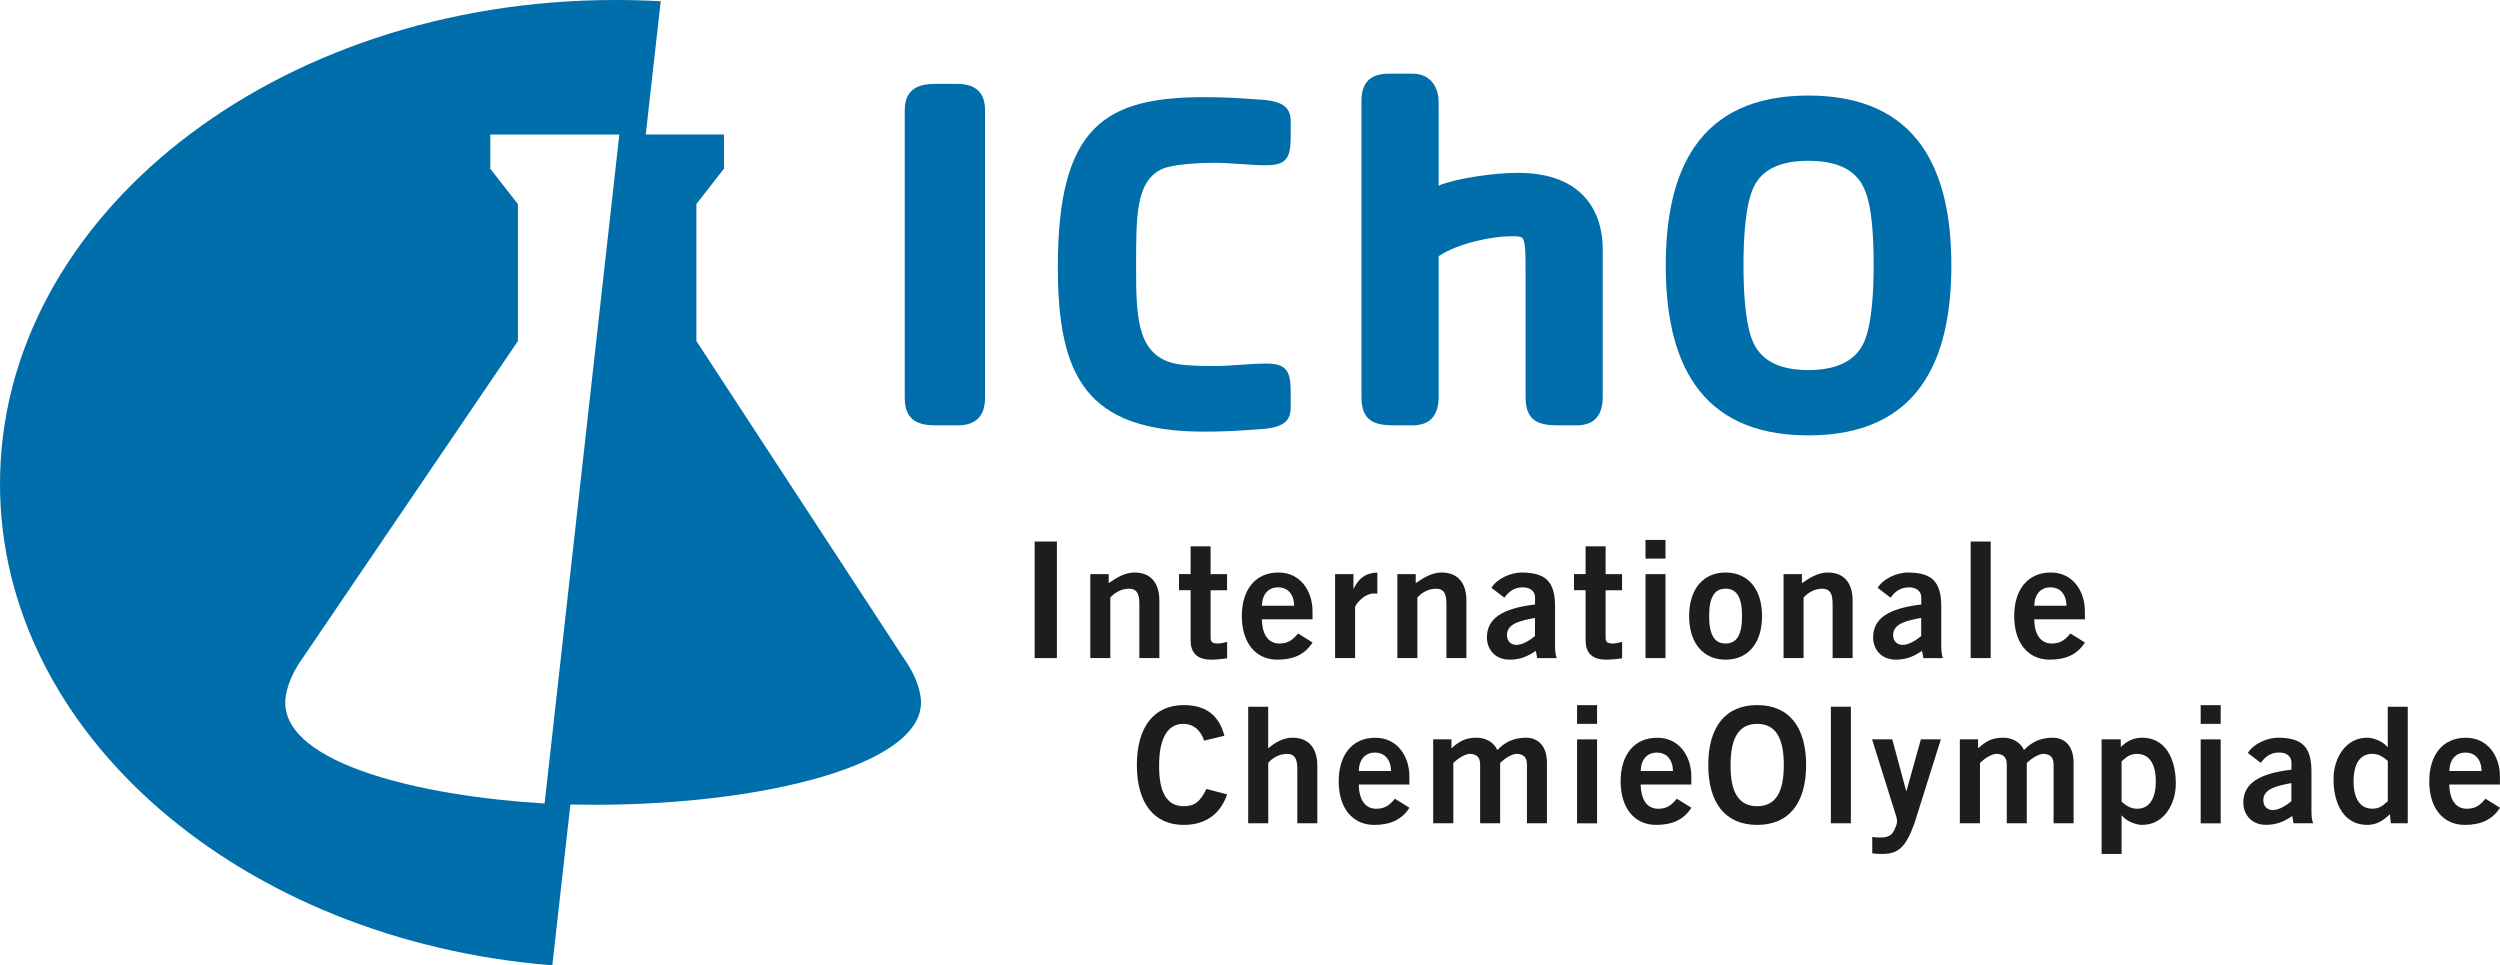 <?xml version="1.0" encoding="UTF-8"?><svg id="Logo_ICho_2zeilig" xmlns="http://www.w3.org/2000/svg" viewBox="0 0 401.08 154.88"><defs><style>.cls-1{fill:#006eab;}.cls-2{fill:#1d1d1b;}</style></defs><g><path class="cls-2" d="M165.99,105.58v-18.7h3.57v18.7h-3.57Z"/><path class="cls-2" d="M174.92,105.58v-13.47h2.95v1.45c1.19-.83,2.56-1.71,4.14-1.71,2.69,0,3.99,1.76,3.99,4.51v9.22h-3.21v-8.75c0-1.81-.57-2.38-1.66-2.38-1.4,0-2.46,.8-3,1.42v9.71h-3.21Z"/><path class="cls-2" d="M191.01,92.11v-4.46h3.21v4.46h2.64v2.59h-2.64v7.61c0,.73,.36,.93,1.17,.93,.49,0,1.01-.16,1.48-.26v2.64c-.88,.1-1.66,.21-2.54,.21-2.38,0-3.32-1.19-3.32-3.11v-8.03h-1.86v-2.59h1.86Z"/><path class="cls-2" d="M202.45,99.36c.05,2.8,1.29,3.88,2.8,3.88s2.2-.67,3-1.61l2.33,1.45c-1.24,1.92-3.06,2.75-5.65,2.75-3.5,0-5.7-2.72-5.7-6.99s2.2-6.99,5.85-6.99c3.52-.03,5.49,2.95,5.49,6.19v1.32h-8.13Zm5.18-2.18c-.05-1.87-1.04-2.95-2.59-2.95s-2.54,1.09-2.59,2.95h5.18Z"/><path class="cls-2" d="M214.19,105.58v-13.47h2.95v2.31h.05c.78-1.61,1.86-2.51,3.78-2.56v3.39c-.16-.03-.34-.03-.57-.03-1.61,0-3,1.84-3,2.18v8.18h-3.21Z"/><path class="cls-2" d="M224.18,105.58v-13.47h2.95v1.45c1.19-.83,2.56-1.71,4.14-1.71,2.69,0,3.99,1.76,3.99,4.51v9.22h-3.21v-8.75c0-1.81-.57-2.38-1.66-2.38-1.4,0-2.46,.8-3,1.42v9.71h-3.21Z"/><path class="cls-2" d="M246.61,105.58l-.21-1.17c-1.29,.88-2.51,1.42-4.2,1.42-2.43,0-3.65-1.74-3.65-3.57,0-3.06,2.49-4.66,7.72-5.28v-1.14c0-1.04-.83-1.61-1.97-1.61-1.5,0-2.33,.8-2.95,1.66l-2.07-1.58c.83-1.42,3.06-2.51,5.02-2.46,3.63,.08,5.18,1.4,5.18,5.44v6.35c0,.67,.05,1.35,.26,1.94h-3.13Zm-.34-6.45c-2.15,.41-4.51,.85-4.51,2.75,0,1.01,.65,1.58,1.55,1.58,1.01,0,2.28-.85,2.95-1.42v-2.9Z"/><path class="cls-2" d="M254.38,92.11v-4.46h3.21v4.46h2.64v2.59h-2.64v7.61c0,.73,.36,.93,1.17,.93,.49,0,1.01-.16,1.48-.26v2.64c-.88,.1-1.66,.21-2.54,.21-2.38,0-3.32-1.19-3.32-3.11v-8.03h-1.86v-2.59h1.86Z"/><path class="cls-2" d="M263.99,89.62v-3h3.21v3h-3.21Zm3.21,15.96h-3.21v-13.47h3.21v13.47Z"/><path class="cls-2" d="M276.84,91.85c3.65,0,5.85,2.72,5.85,6.99s-2.2,6.99-5.85,6.99-5.85-2.72-5.85-6.99,2.2-6.99,5.85-6.99Zm0,2.59c-1.79,0-2.64,1.4-2.64,4.4s.85,4.4,2.64,4.4,2.64-1.4,2.64-4.4-.85-4.4-2.64-4.4Z"/><path class="cls-2" d="M286.14,105.58v-13.47h2.95v1.45c1.19-.83,2.56-1.71,4.14-1.71,2.69,0,3.99,1.76,3.99,4.51v9.22h-3.21v-8.75c0-1.81-.57-2.38-1.66-2.38-1.4,0-2.46,.8-3,1.42v9.71h-3.21Z"/><path class="cls-2" d="M308.57,105.58l-.21-1.17c-1.29,.88-2.51,1.42-4.2,1.42-2.43,0-3.65-1.74-3.65-3.57,0-3.06,2.49-4.66,7.72-5.28v-1.14c0-1.04-.83-1.61-1.97-1.61-1.5,0-2.33,.8-2.95,1.66l-2.07-1.58c.83-1.42,3.06-2.51,5.02-2.46,3.63,.08,5.18,1.4,5.18,5.44v6.35c0,.67,.05,1.35,.26,1.94h-3.13Zm-.34-6.45c-2.15,.41-4.51,.85-4.51,2.75,0,1.01,.65,1.58,1.55,1.58,1.01,0,2.28-.85,2.95-1.42v-2.9Z"/><path class="cls-2" d="M316.16,105.58v-18.7h3.21v18.7h-3.21Z"/><path class="cls-2" d="M326.36,99.36c.05,2.8,1.3,3.88,2.8,3.88s2.2-.67,3-1.61l2.33,1.45c-1.24,1.92-3.06,2.75-5.65,2.75-3.5,0-5.7-2.72-5.7-6.99s2.2-6.99,5.85-6.99c3.52-.03,5.49,2.95,5.49,6.19v1.32h-8.13Zm5.18-2.18c-.05-1.87-1.04-2.95-2.59-2.95s-2.54,1.09-2.59,2.95h5.18Z"/><path class="cls-2" d="M193.18,118.82c-.52-1.58-1.63-2.69-3.39-2.69-2.38,0-3.83,2.23-3.83,6.6-.05,4.38,1.24,6.61,3.94,6.61,1.61,0,2.59-.57,3.65-2.77l3.32,.88c-1.11,3.24-3.55,4.89-6.97,4.89-4.77,0-7.51-3.5-7.51-9.61s2.75-9.61,7.51-9.61c3.57,0,5.65,1.61,6.53,4.92l-3.24,.78Z"/><path class="cls-2" d="M200.25,132.08v-18.7h3.21v6.68c.98-.83,2.31-1.71,3.89-1.71,2.69,0,3.99,1.76,3.99,4.51v9.22h-3.21v-8.75c0-1.81-.57-2.38-1.66-2.38-1.4,0-2.46,.8-3,1.42v9.71h-3.21Z"/><path class="cls-2" d="M217.99,125.87c.05,2.8,1.29,3.88,2.8,3.88s2.2-.67,3-1.61l2.33,1.45c-1.24,1.92-3.06,2.75-5.65,2.75-3.5,0-5.7-2.72-5.7-6.99s2.2-6.99,5.85-6.99c3.52-.03,5.49,2.95,5.49,6.19v1.32h-8.13Zm5.18-2.18c-.05-1.87-1.04-2.95-2.59-2.95s-2.54,1.09-2.59,2.95h5.18Z"/><path class="cls-2" d="M229.93,132.08v-13.47h2.93v1.45c1.22-1.11,2.2-1.71,4.04-1.71,1.4,0,2.72,.67,3.32,1.97,1.11-1.11,2.41-1.97,4.64-1.97,1.4,0,3.32,.83,3.32,4.04v9.69h-3.21v-9.4c0-1.09-.44-1.68-1.61-1.74-.83,0-1.94,.75-2.69,1.45v9.69h-3.21v-9.4c0-1.09-.44-1.68-1.61-1.74-.83,0-1.94,.75-2.69,1.45v9.69h-3.21Z"/><path class="cls-2" d="M253.01,116.13v-3h3.21v3h-3.21Zm3.21,15.96h-3.21v-13.47h3.21v13.47Z"/><path class="cls-2" d="M263.22,125.87c.05,2.8,1.29,3.88,2.8,3.88s2.2-.67,3-1.61l2.33,1.45c-1.24,1.92-3.06,2.75-5.65,2.75-3.5,0-5.7-2.72-5.7-6.99s2.2-6.99,5.85-6.99c3.52-.03,5.49,2.95,5.49,6.19v1.32h-8.13Zm5.18-2.18c-.05-1.87-1.04-2.95-2.59-2.95s-2.54,1.09-2.59,2.95h5.18Z"/><g><path class="cls-2" d="M281.91,132.34c-5.1,0-7.85-3.5-7.85-9.61s2.75-9.61,7.85-9.61,7.85,3.5,7.85,9.61-2.75,9.61-7.85,9.61Zm0-16.21c-2.93,0-4.27,2.23-4.27,6.6-.05,4.38,1.32,6.61,4.27,6.61s4.27-2.23,4.27-6.61-1.35-6.6-4.27-6.6Z"/><path class="cls-2" d="M293.73,132.08v-18.7h3.21v18.7h-3.21Z"/><path class="cls-2" d="M300.36,134.26c.49,.1,.88,.1,1.35,.1,1.11,0,1.74-.31,2.12-1.06,.31-.65,.52-1.04,.52-1.58,0-.49-.26-1.06-.41-1.61l-3.6-11.5h3.24l2.23,8.29h.05l2.31-8.29h3.21l-4.25,13.5c-1.42,3.86-2.56,4.89-5.21,4.89-.78,0-1.17-.05-1.55-.1v-2.64Z"/><path class="cls-2" d="M314.42,132.08v-13.47h2.93v1.45c1.22-1.11,2.2-1.71,4.04-1.71,1.4,0,2.72,.67,3.32,1.97,1.11-1.11,2.41-1.97,4.64-1.97,1.4,0,3.32,.83,3.32,4.04v9.69h-3.21v-9.4c0-1.09-.44-1.68-1.61-1.74-.83,0-1.94,.75-2.69,1.45v9.69h-3.21v-9.4c0-1.09-.44-1.68-1.61-1.74-.83,0-1.94,.75-2.69,1.45v9.69h-3.21Z"/><path class="cls-2" d="M337.16,118.61h3.08v1.24c.93-.91,1.99-1.5,3.44-1.5,3.57,0,5.39,3.16,5.39,7.36,0,3.31-1.92,6.63-5.39,6.63-1.09,0-2.62-.65-3.26-1.5h-.05v6.16h-3.21v-18.39Zm3.21,10c.65,.6,1.45,1.14,2.49,1.14,1.92,0,3-1.55,3-4.4s-1.09-4.4-3-4.4c-1.37,0-1.81,.67-2.49,1.19v6.48Z"/><path class="cls-2" d="M353.06,116.13v-3h3.21v3h-3.21Zm3.21,15.96h-3.21v-13.47h3.21v13.47Z"/><path class="cls-2" d="M367.96,132.08l-.21-1.17c-1.29,.88-2.51,1.42-4.2,1.42-2.43,0-3.65-1.74-3.65-3.57,0-3.06,2.49-4.66,7.72-5.28v-1.14c0-1.04-.83-1.61-1.97-1.61-1.5,0-2.33,.8-2.95,1.66l-2.07-1.58c.83-1.42,3.06-2.51,5.02-2.46,3.63,.08,5.18,1.4,5.18,5.44v6.35c0,.67,.05,1.35,.26,1.94h-3.13Zm-.34-6.45c-2.15,.41-4.51,.85-4.51,2.75,0,1.01,.65,1.58,1.55,1.58,1.01,0,2.28-.85,2.95-1.42v-2.9Z"/><path class="cls-2" d="M386.29,132.08h-2.72l-.16-1.45c-1.14,1.11-2.2,1.71-3.65,1.71-3.57,0-5.39-3.16-5.39-7.36,0-3.32,1.92-6.63,5.39-6.63,1.09,0,2.62,.65,3.26,1.5h.05v-6.47h3.21v18.7Zm-3.21-10c-.65-.6-1.45-1.14-2.49-1.14-1.92,0-3,1.55-3,4.4s1.09,4.4,3,4.4c1.37,0,1.81-.67,2.49-1.19v-6.48Z"/><path class="cls-2" d="M392.95,125.87c.05,2.8,1.29,3.88,2.8,3.88s2.2-.67,3-1.61l2.33,1.45c-1.24,1.92-3.06,2.75-5.65,2.75-3.5,0-5.7-2.72-5.7-6.99s2.2-6.99,5.85-6.99c3.52-.03,5.49,2.95,5.49,6.19v1.32h-8.13Zm5.18-2.18c-.05-1.87-1.04-2.95-2.59-2.95s-2.54,1.09-2.59,2.95h5.18Z"/></g></g><g><path class="cls-1" d="M145.03,105.66l-33.31-50.95v-21.98l4.43-5.67v-5.49h-12.55L106,.2c-2.42-.14-4.85-.2-7.31-.2C44.18,0,0,34.76,0,77.63c0,40.21,38.84,73.28,88.61,77.24l2.9-25.8,4.49,.04c26.12-.08,51.76-6.23,51.76-16.42,0,0,.13-3.02-2.73-7.03Zm-57.65,23.24h0c-19.87-1.17-41.62-6.34-41.62-16.2,0,0-.12-3.02,2.73-7.03l34.6-50.95v-21.98l-4.43-5.67v-5.49h20.7l-11.99,107.33Z"/><g><path class="cls-1" d="M153.6,68.24h-3.53c-3.12,0-4.92-1.07-4.92-4.43V17.64c0-3.94,3.12-4.18,4.92-4.18h3.53c3.53,0,4.43,2.05,4.43,4.18V63.81c0,2.87-1.39,4.43-4.43,4.43Z"/><path class="cls-1" d="M202.16,68.86c-3.35,.23-5.38,.39-8.97,.39-18.95,0-23.48-8.89-23.48-26.44,0-22.62,7.64-27.22,23.48-27.22,3.59,0,5.62,.16,8.97,.39,3.98,.23,4.91,1.48,4.91,3.51v2.5c0,3.43-.78,4.52-3.9,4.52-2.81,0-5.54-.39-8.42-.39-2.5,0-6.47,.23-8.19,.94-4.37,1.87-4.29,7.64-4.29,15.83s.16,14.35,6.63,15.52c1.33,.23,3.43,.31,5.85,.31,2.89,0,5.62-.39,8.42-.39,3.12,0,3.9,1.09,3.9,4.52v2.5c0,2.03-.94,3.28-4.91,3.51Z"/><path class="cls-1" d="M252.95,68.24h-2.95c-3.28,0-5.25-.74-5.25-4.59v-19.76c0-3.12,0-5.09-.49-5.66-.25-.33-.9-.33-1.89-.33-2.87,0-8.38,1.07-11.57,3.2v22.55c0,2.54-.98,4.59-4.18,4.59h-2.95c-3.28,0-5.25-.74-5.25-4.59V16.25c0-3.28,1.64-4.43,4.51-4.43h3.69c3.28,0,4.18,2.71,4.18,4.43v13.53c2.71-1.15,8.79-2.05,12.72-2.05,10.82,0,13.61,6.72,13.61,12.22v23.7c0,2.54-.98,4.59-4.18,4.59Z"/><path class="cls-1" d="M290.11,69.85c-17.86,0-22.87-12.4-22.87-27.26s5.01-27.26,22.87-27.26,22.95,12.32,22.95,27.26-5.08,27.26-22.95,27.26Zm8.86-39.81c-1.46-3.08-4.7-4.24-8.86-4.24s-7.31,1.16-8.78,4.24c-1.39,2.93-1.62,8.7-1.62,12.55s.23,9.55,1.62,12.47c1.46,3.08,4.62,4.31,8.78,4.31s7.39-1.23,8.86-4.31c1.39-2.93,1.62-8.62,1.62-12.47s-.15-9.62-1.62-12.55Z"/></g></g></svg>